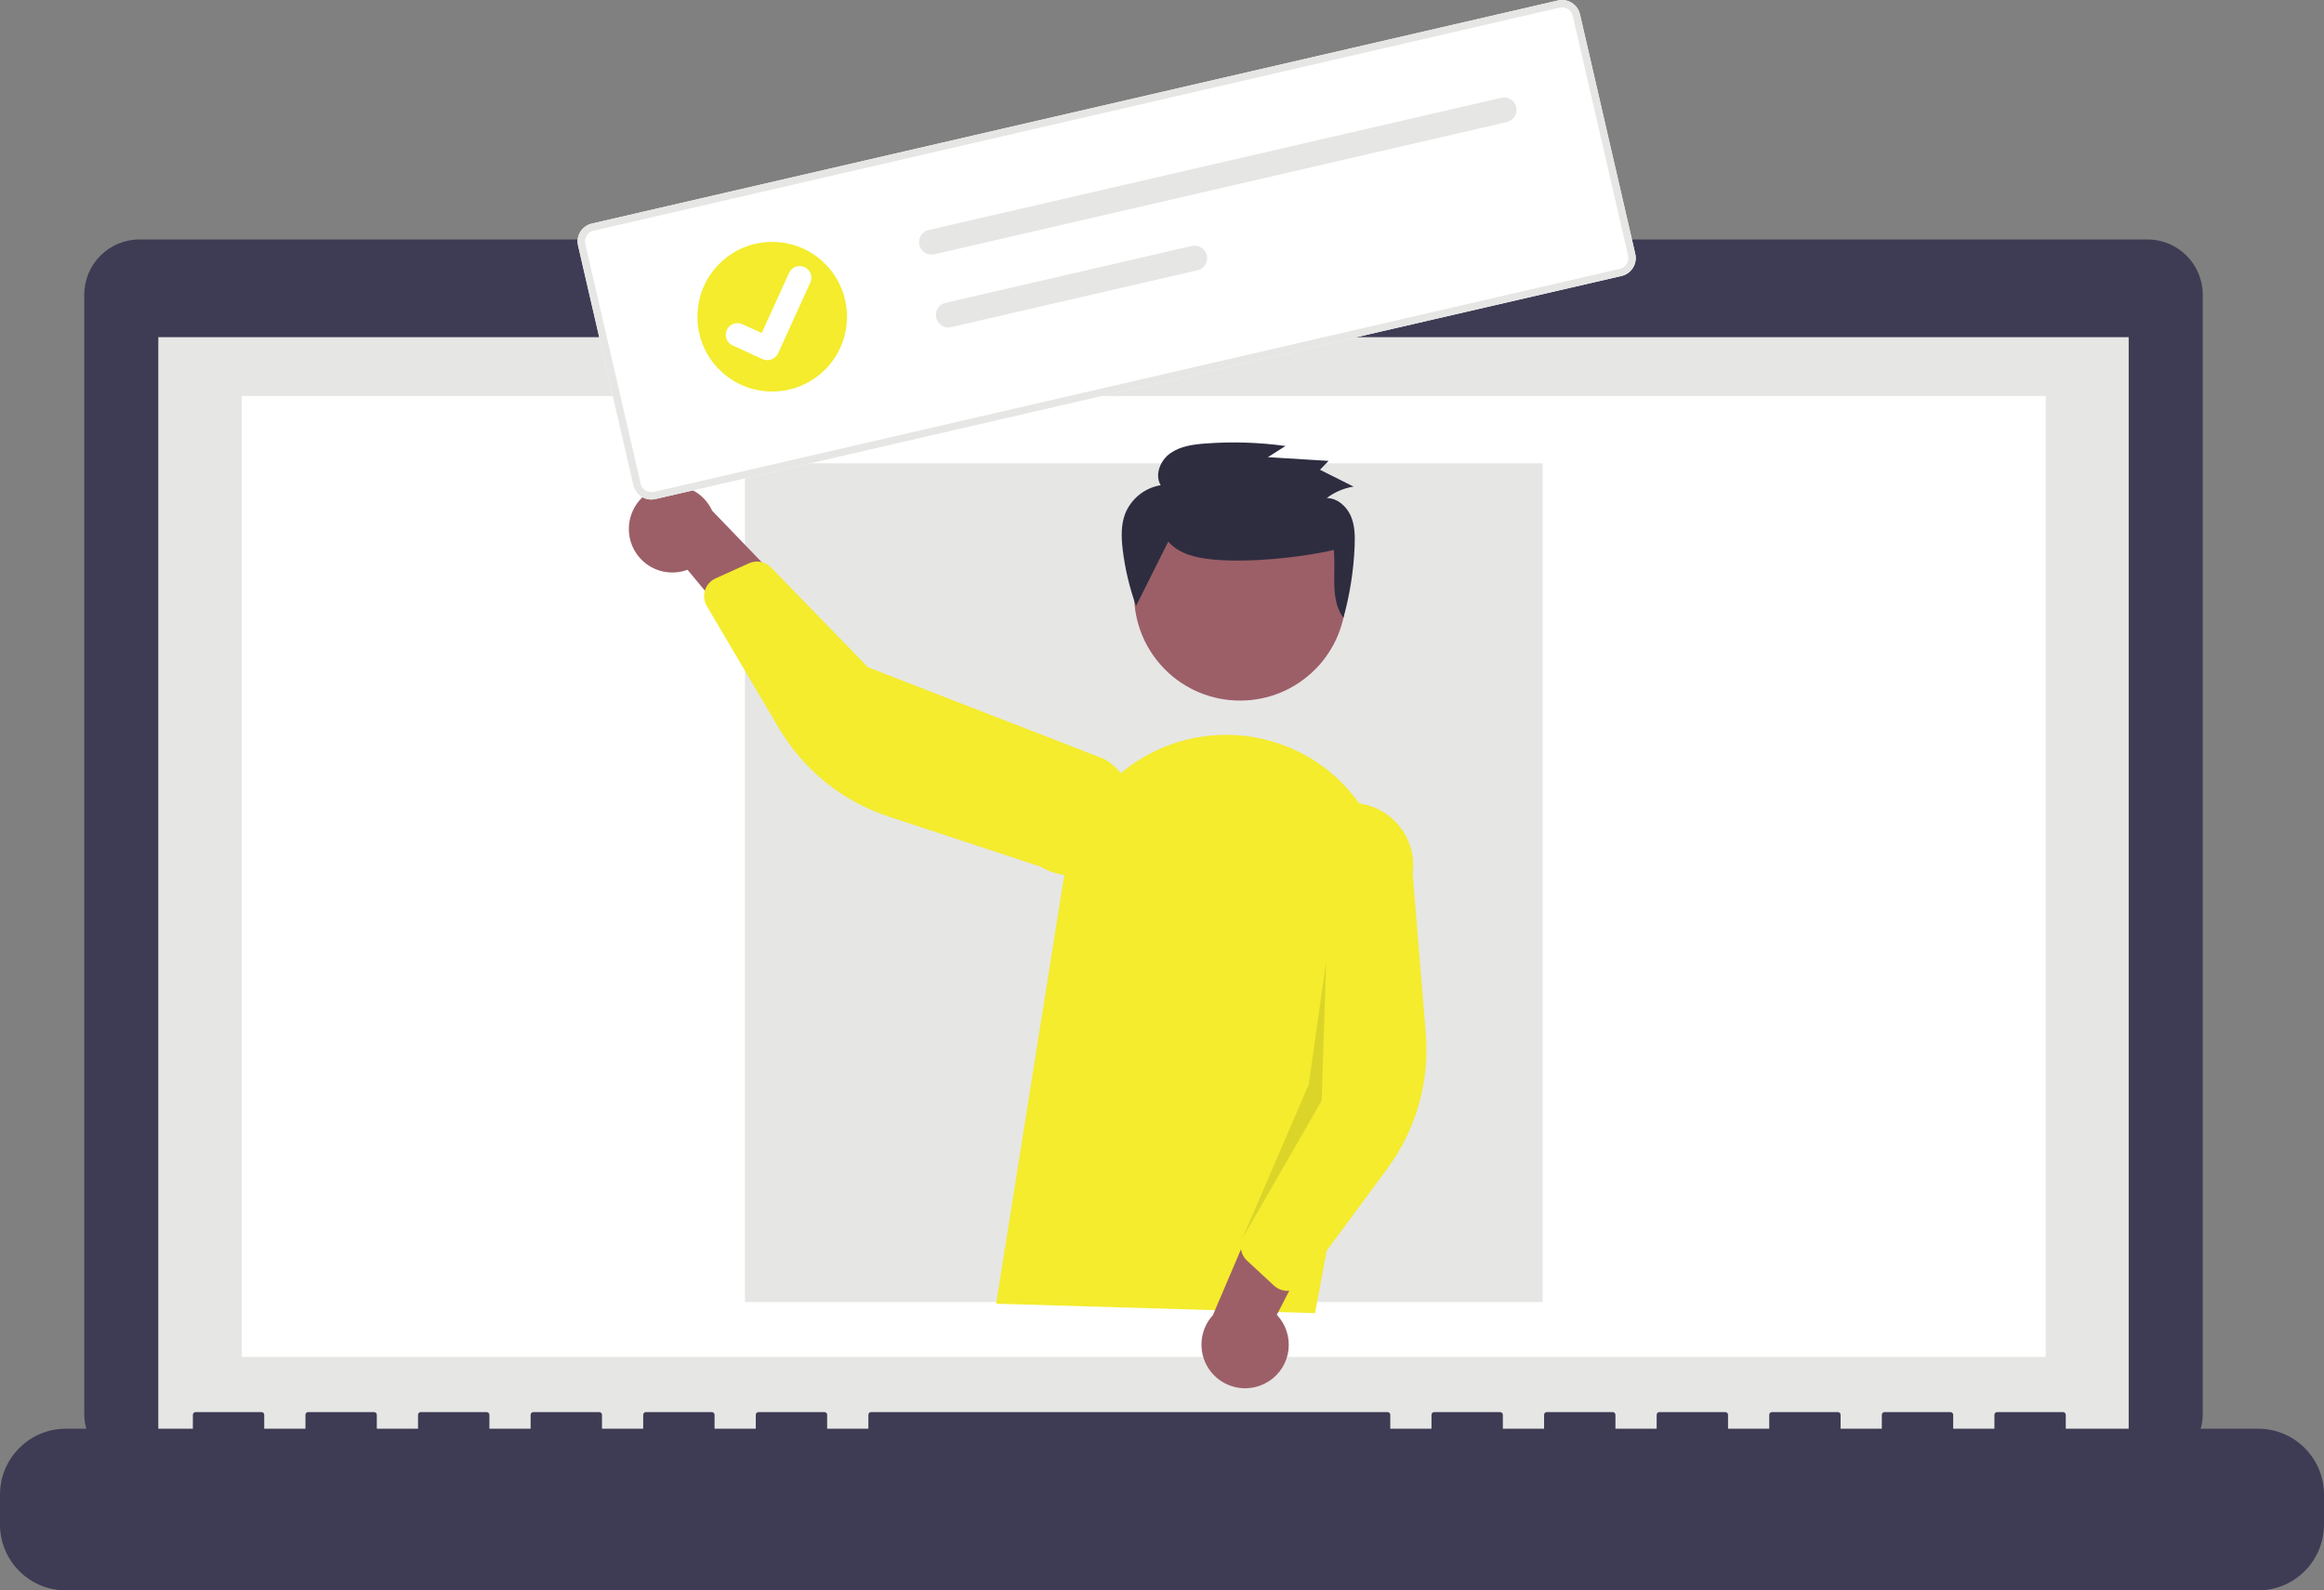 <?xml version="1.0" encoding="UTF-8"?>
<svg id="_レイヤー_2" data-name="レイヤー 2" xmlns="http://www.w3.org/2000/svg" viewBox="0 0 324.71 222.16">
  <rect x="0" y="0" width="324.71" height="222.16" fill="#808080" stroke="none"/>
  <defs>
    <style>
      .cls-1 {
        fill: #2e2d40;
      }

      .cls-2 {
        fill: #fff;
      }

      .cls-3 {
        fill: #9c5f67;
      }

      .cls-4 {
        fill: #3e3c54;
      }

      .cls-5 {
        fill: #e6e6e5;
      }

      .cls-6 {
        opacity: .1;
      }

      .cls-7 {
        fill: #f4ec2d;
      }
    </style>
  </defs>
  <g id="pc">
    <g id="img-strengths-3">
      <path class="cls-4" d="M300.05,33.45h-114.16v-2.35h-51.77v2.35H19.49c-4.27,0-7.72,3.46-7.72,7.72h0v156.32c0,4.27,3.46,7.72,7.72,7.72h280.56c4.27,0,7.72-3.46,7.72-7.72V41.17c0-4.26-3.46-7.72-7.72-7.72h0Z"/>
      <rect class="cls-5" x="22.12" y="47.1" width="275.3" height="155.3"/>
      <rect class="cls-2" x="33.79" y="55.31" width="252.04" height="134.23"/>
      <path class="cls-7" d="M159.53,37.21c.37,0,.73.07,1.08.21.35.14.65.35.92.61s.47.57.61.92c.14.35.21.71.21,1.08s-.07.73-.21,1.08c-.14.35-.35.65-.61.92s-.57.47-.92.61c-.35.14-.71.21-1.08.21s-.73-.07-1.08-.21c-.35-.14-.65-.35-.92-.61s-.47-.57-.61-.92c-.14-.35-.21-.71-.21-1.08s.07-.73.21-1.08c.14-.35.35-.65.61-.92s.57-.47.92-.61c.35-.14.71-.21,1.08-.21Z"/>
      <path class="cls-4" d="M315.5,199.57h-26.87v-1.94c0-.21-.17-.38-.38-.38h-9.21c-.21,0-.38.17-.38.38h0v1.94h-5.76v-1.94c0-.21-.17-.38-.38-.38h-9.21c-.21,0-.38.17-.38.38v1.94h-5.76v-1.94c0-.21-.17-.38-.38-.38h-9.21c-.21,0-.38.17-.38.38v1.94h-5.76v-1.94c0-.21-.17-.38-.38-.38h-9.21c-.21,0-.38.17-.38.38v1.94h-5.76v-1.94c0-.21-.17-.38-.38-.38h-9.21c-.21,0-.38.17-.38.38h0v1.94h-5.76v-1.94c0-.21-.17-.38-.38-.38h-9.21c-.21,0-.38.17-.38.38v1.94h-5.76v-1.94c0-.21-.17-.38-.38-.38h-72.16c-.21,0-.38.17-.38.38v1.94h-5.76v-1.94c0-.21-.17-.38-.38-.38h-9.21c-.21,0-.38.17-.38.38v1.94h-5.76v-1.94c0-.21-.17-.38-.38-.38h-9.21c-.21,0-.38.17-.38.38h0v1.94h-5.76v-1.94c0-.21-.17-.38-.38-.38h-9.21c-.21,0-.38.17-.38.38h0v1.94h-5.76v-1.94c0-.21-.17-.38-.38-.38h-9.21c-.21,0-.38.17-.38.38v1.94h-5.76v-1.94c0-.21-.17-.38-.38-.38h-9.21c-.21,0-.38.17-.38.38v1.94h-5.76v-1.94c0-.21-.17-.38-.38-.38h-9.21c-.21,0-.38.17-.38.38h0v1.94H9.21c-5.09,0-9.21,4.12-9.21,9.21v4.17c0,5.09,4.12,9.21,9.21,9.21h306.29c5.09,0,9.21-4.12,9.21-9.21v-4.17c0-5.09-4.12-9.21-9.21-9.21h0Z"/>
      <rect class="cls-5" x="104.09" y="64.72" width="111.45" height="117.16"/>
      <path class="cls-3" d="M173.26,68.26c.97,0,1.94.09,2.89.28.95.19,1.88.47,2.78.84s1.75.83,2.56,1.37c.81.54,1.56,1.15,2.24,1.84.69.69,1.3,1.44,1.84,2.24.54.81,1,1.66,1.37,2.56s.65,1.82.84,2.78c.19.95.28,1.92.28,2.89s-.09,1.94-.28,2.89c-.19.95-.47,1.88-.84,2.78s-.83,1.75-1.37,2.56c-.54.81-1.15,1.56-1.84,2.24-.69.69-1.44,1.3-2.24,1.84-.81.54-1.66,1-2.56,1.37s-1.82.65-2.78.84-1.92.28-2.89.28-1.94-.09-2.89-.28c-.95-.19-1.88-.47-2.78-.84s-1.75-.83-2.56-1.37c-.81-.54-1.56-1.15-2.24-1.84-.69-.69-1.3-1.44-1.84-2.24-.54-.81-1-1.66-1.37-2.56s-.65-1.82-.84-2.78c-.19-.95-.28-1.92-.28-2.89s.09-1.94.28-2.89c.19-.95.47-1.88.84-2.78s.83-1.75,1.37-2.56c.54-.81,1.15-1.56,1.84-2.24.69-.69,1.44-1.3,2.24-1.84.81-.54,1.66-1,2.56-1.37s1.82-.65,2.78-.84c.95-.19,1.92-.28,2.89-.28Z"/>
      <path class="cls-7" d="M139.18,182.12l9.57-60.22c1.03-6.48,4.79-12.2,10.33-15.71,5.54-3.51,12.32-4.47,18.62-2.63h0c11.27,3.26,18.22,14.56,16.04,26.09l-10,53.78-44.56-1.32Z"/>
      <path class="cls-3" d="M177.35,192.9c1.5-.99,2.48-2.59,2.68-4.37s-.39-3.56-1.63-4.87l9.89-19.15-11.14,1.19-7.68,18c-2.08,2.27-2.14,5.75-.14,8.09,2.01,2.34,5.45,2.82,8.01,1.11h0Z"/>
      <path class="cls-7" d="M179.47,180.28c-.55-.08-1.06-.32-1.46-.69l-3.78-3.5c-.84-.78-1.1-1.99-.66-3.05l7.56-17.92-1.07-35.41c.65-4.78,5.06-8.13,9.84-7.48,4.78.65,8.13,5.06,7.48,9.84l1.83,22.26c.56,6.76-1.36,13.49-5.39,18.94l-11.79,15.94c-.46.62-1.16,1.02-1.93,1.09-.21.02-.42.02-.63-.01h0Z"/>
      <path class="cls-3" d="M87.96,75.01c.33,1.76,1.42,3.29,2.98,4.18,1.56.88,3.44,1.03,5.12.4l13.78,16.57,3.25-10.72-13.58-14.09c-1.28-2.8-4.46-4.21-7.39-3.28-2.94.93-4.72,3.91-4.15,6.94h0Z"/>
      <path class="cls-7" d="M98.75,81.88c.28-.47.71-.85,1.21-1.08l4.7-2.12c1.04-.47,2.27-.24,3.06.58l13.56,13.95,33.03,12.82c4.15,2.47,5.52,7.83,3.05,11.98-2.47,4.15-7.83,5.52-11.98,3.05l-21.21-6.99c-6.44-2.12-11.89-6.51-15.34-12.35l-10.08-17.07c-.39-.66-.48-1.46-.25-2.2.06-.2.15-.4.26-.58h0Z"/>
      <polygon class="cls-6" points="185.28 134.44 184.67 153.74 173.56 173.05 182.84 151.53 185.28 134.44"/>
      <path class="cls-1" d="M163.23,75.65c1.53,1.81,4.11,2.32,6.5,2.53,4.84.42,11.89-.26,16.62-1.36.34,3.27-.58,6.81,1.35,9.5.9-3.26,1.43-6.62,1.57-10,.06-1.45.04-2.95-.55-4.28-.59-1.33-1.87-2.46-3.35-2.47,1.1-.83,2.39-1.38,3.75-1.6l-4.69-2.35,1.2-1.24-8.48-.52,2.46-1.56c-3.7-.51-7.44-.63-11.16-.35-1.73.13-3.54.37-4.94,1.37s-2.21,2.99-1.34,4.46c-2.21.36-4.08,1.85-4.94,3.92-.62,1.58-.57,3.34-.37,5.03.32,2.7.95,5.35,1.87,7.91"/>
      <path class="cls-2" d="M226.55,38.55l-134.97,31.16c-1.38.32-2.76-.54-3.08-1.92l-7.73-33.48c-.32-1.38.54-2.76,1.92-3.08L217.67.07c1.38-.32,2.76.54,3.08,1.92l7.73,33.48c.32,1.38-.54,2.76-1.92,3.08h0Z"/>
      <path class="cls-5" d="M82.93,32.23c-.83.19-1.34,1.02-1.15,1.85l7.73,33.48c.19.83,1.02,1.34,1.85,1.15l134.97-31.16c.83-.19,1.34-1.02,1.15-1.85l-7.73-33.48c-.19-.83-1.02-1.34-1.85-1.15l-134.97,31.16ZM226.55,38.55l-134.97,31.16c-1.38.32-2.76-.54-3.08-1.92l-7.73-33.48c-.32-1.38.54-2.76,1.92-3.08L217.67.07c1.38-.32,2.76.54,3.08,1.92l7.73,33.48c.32,1.38-.54,2.76-1.92,3.08h0Z"/>
      <path class="cls-5" d="M129.76,32.12c-.94.21-1.52,1.15-1.31,2.09.21.94,1.15,1.52,2.09,1.31h0s80-18.47,80-18.47c.94-.22,1.52-1.15,1.31-2.09-.22-.94-1.15-1.52-2.09-1.3l-80,18.47Z"/>
      <path class="cls-5" d="M132.11,42.3c-.94.21-1.52,1.15-1.31,2.09s1.15,1.52,2.09,1.31h0s34.42-7.95,34.42-7.95c.94-.21,1.52-1.15,1.31-2.09-.21-.94-1.15-1.52-2.09-1.31h0s-34.42,7.95-34.42,7.95Z"/>
      <path class="cls-7" d="M107.89,33.79c.69,0,1.37.07,2.04.2s1.33.33,1.96.59,1.24.58,1.81.97c.57.38,1.1.81,1.58,1.3.49.49.92,1.01,1.3,1.58.38.57.7,1.17.97,1.81s.46,1.29.59,1.96c.13.67.2,1.35.2,2.04s-.07,1.37-.2,2.04c-.13.67-.33,1.33-.59,1.96-.26.63-.58,1.24-.97,1.81-.38.57-.81,1.1-1.3,1.58-.49.49-1.01.92-1.58,1.3-.57.38-1.17.7-1.81.97-.63.26-1.29.46-1.96.59s-1.35.2-2.04.2-1.37-.07-2.04-.2c-.67-.13-1.33-.33-1.96-.59-.63-.26-1.24-.58-1.81-.97-.57-.38-1.1-.81-1.58-1.3-.49-.48-.92-1.01-1.3-1.58-.38-.57-.7-1.17-.97-1.81-.26-.63-.46-1.29-.59-1.96-.13-.67-.2-1.35-.2-2.04s.07-1.37.2-2.04c.13-.67.33-1.33.59-1.96s.58-1.24.97-1.81c.38-.57.81-1.1,1.3-1.58.49-.49,1.01-.92,1.58-1.3.57-.38,1.17-.7,1.81-.97s1.29-.46,1.96-.59c.67-.13,1.35-.2,2.04-.2Z"/>
      <path class="cls-2" d="M107.6,50.27c-.34.08-.7.05-1.02-.1h-.02s-4.2-1.92-4.2-1.92c-.82-.37-1.18-1.34-.81-2.16.37-.82,1.34-1.18,2.16-.81l2.72,1.24,3.82-8.4c.37-.82,1.34-1.18,2.16-.81l-.02.06.02-.06c.82.37,1.18,1.34.81,2.16l-4.5,9.88c-.21.46-.63.8-1.12.91h0Z"/>
    </g>
  </g>
</svg>